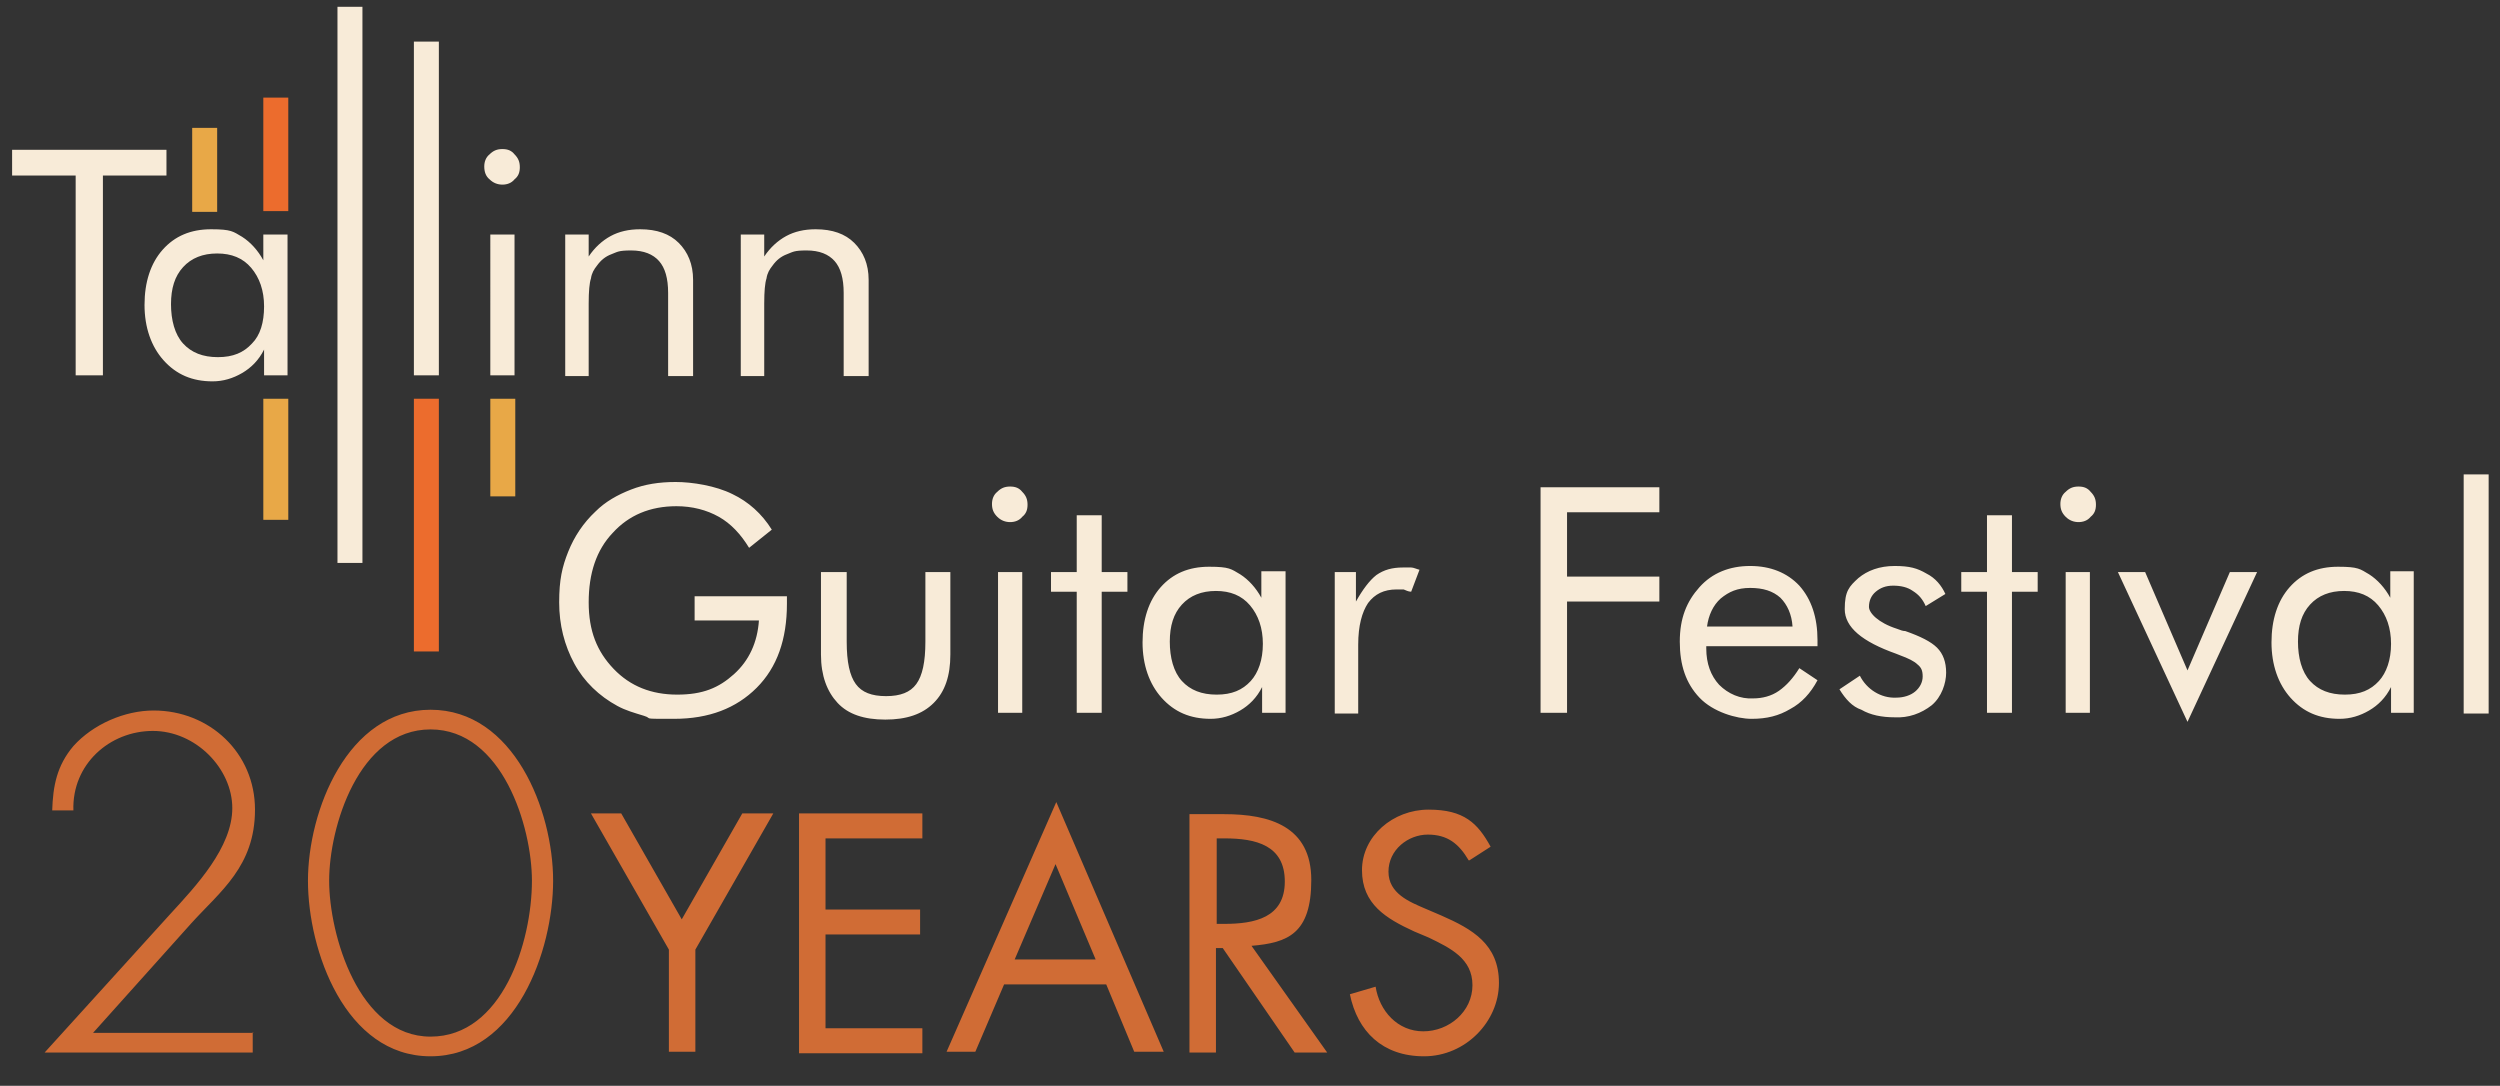 <svg xmlns="http://www.w3.org/2000/svg" id="Layer_1" version="1.1" viewBox="0 0 330.4 143.5">
  <rect x="0" y="0" width="330.4" height="143.5" fill="#333333" stroke="none"/>
  <defs>
    <style>
      .st0{fill:#f8ebd8}.st1{fill:#ec6c2d}.st2{fill:#e8a847}.st3{fill:#d06c35}
    </style>
  </defs>
  <path d="M10 49.6V23.2H1.6v-3.4H22v3.4h-8.4v26.4H10ZM38 31v18.6h-3.1v-3.4c-.7 1.4-1.7 2.4-2.9 3.1-1.2.7-2.5 1.1-3.9 1.1-2.7 0-4.8-.9-6.5-2.8-1.6-1.8-2.5-4.3-2.5-7.3s.8-5.5 2.4-7.3 3.7-2.7 6.4-2.7 2.9.3 4.1 1c1.1.7 2.1 1.8 2.8 3.1V31H38Zm-3.1 9.5c0-2.1-.6-3.8-1.7-5.1-1.1-1.3-2.6-1.9-4.5-1.9s-3.4.6-4.5 1.8-1.6 2.8-1.6 4.9.5 4 1.6 5.2 2.6 1.8 4.6 1.8 3.4-.6 4.5-1.8c1.1-1.1 1.6-2.8 1.6-4.9ZM44.6.9h3.3v73.5h-3.3V.9Zm10.1 4.6H58v44.1h-3.3V5.5ZM64.8 31H68v18.6h-3.2V31Zm-.8-9c0-.6.2-1.2.7-1.6.5-.5 1-.7 1.7-.7s1.2.2 1.6.7c.5.5.7 1 .7 1.7s-.2 1.2-.7 1.6c-.4.5-1 .7-1.6.7s-1.2-.2-1.7-.7c-.5-.4-.7-1-.7-1.7m10.7 27.6V31h3.1v2.9c.8-1.2 1.8-2.1 2.9-2.7s2.4-.9 3.9-.9c2.2 0 3.9.6 5.1 1.8s1.9 2.8 1.9 4.9v12.7h-3.3v-11c0-1.9-.4-3.3-1.2-4.2-.8-.9-2-1.4-3.7-1.4s-1.8.2-2.6.5-1.4.8-1.9 1.5c-.4.5-.7 1-.8 1.7-.2.6-.3 1.7-.3 3.3v9.6h-3.1Zm23.2 0V31h3.1v2.9c.8-1.2 1.8-2.1 2.9-2.7s2.4-.9 3.9-.9c2.2 0 3.9.6 5.1 1.8s1.9 2.8 1.9 4.9v12.7h-3.3v-11c0-1.9-.4-3.3-1.2-4.2-.8-.9-2-1.4-3.7-1.4s-1.8.2-2.6.5-1.4.8-1.9 1.5c-.4.5-.7 1-.8 1.7-.2.6-.3 1.7-.3 3.3v9.6h-3.1Z" class="st0"/>
  <path d="M54.7 52.7H58v33.4h-3.3V52.7Z" class="st1"/>
  <path d="M64.8 52.7h3.3v12.9h-3.3V52.7Zm-30 0h3.3v16h-3.3v-16Z" class="st2"/>
  <path d="M34.8 12.9h3.3v15h-3.3v-15Z" class="st1"/>
  <path d="M25.4 16.9h3.3V28h-3.3V16.9Z" class="st2"/>
  <path d="M325.6 94.2V62.7h3.3v31.6h-3.3ZM319 75.6v18.6h-3v-3.4c-.7 1.4-1.7 2.4-2.9 3.1-1.2.7-2.5 1.1-3.9 1.1-2.7 0-4.8-.9-6.5-2.8-1.6-1.8-2.5-4.3-2.5-7.3s.8-5.5 2.4-7.3 3.7-2.7 6.4-2.7 2.9.3 4.1 1c1.1.7 2.1 1.8 2.8 3.1v-3.5h3.1Zm-3 9.5c0-2.1-.6-3.8-1.7-5.1-1.1-1.3-2.6-1.9-4.5-1.9s-3.4.6-4.5 1.8c-1.1 1.2-1.6 2.8-1.6 4.9s.5 4 1.6 5.2 2.6 1.8 4.6 1.8 3.4-.6 4.5-1.8c1-1.1 1.6-2.8 1.6-4.9Zm-26.9 10.3-9.2-19.8h3.6l5.6 13 5.6-13h3.6l-9.2 19.8ZM273 94.2V75.6h3.2v18.6H273Zm-.7-27.6c0-.6.2-1.2.7-1.6.5-.5 1-.7 1.7-.7s1.2.2 1.6.7c.5.5.7 1 .7 1.7s-.2 1.2-.7 1.6c-.4.5-1 .7-1.6.7s-1.2-.2-1.7-.7-.7-1-.7-1.7Zm-9.7 11.6h-3.4v-2.6h3.4v-7.5h3.3v7.5h3.4v2.6h-3.4v16h-3.3v-16Zm-19.5 12.9 2.7-1.8c.9 1.8 2.8 3 4.8 2.9 1 0 1.9-.3 2.5-.8s1-1.2 1-2-.2-1.2-.7-1.6c-.4-.4-1.2-.8-2.3-1.2l-.5-.2c-4.5-1.6-6.8-3.5-6.8-5.9s.6-3 1.8-4.1c1.2-1 2.8-1.6 4.8-1.6s3 .3 4.2 1c1.2.6 2 1.6 2.5 2.7l-2.6 1.6c-.4-.9-.9-1.5-1.7-2-.7-.5-1.6-.7-2.6-.7s-1.7.3-2.3.8-.9 1.2-.9 2 1.2 2.1 3.7 2.9c.5.2.8.3 1.1.3 2 .7 3.4 1.4 4.2 2.2.8.8 1.2 1.9 1.2 3.3s-.6 3.2-1.9 4.3c-1.4 1.1-3.1 1.7-4.9 1.6-1.7 0-3.2-.3-4.4-1-1.2-.4-2.1-1.4-2.9-2.7Zm-2.8-5.7h-14.8v.3c0 2 .6 3.6 1.7 4.8 1.2 1.2 2.8 1.9 4.5 1.8 1.2 0 2.4-.3 3.4-1s1.9-1.7 2.7-3l2.4 1.6c-.9 1.7-2.1 3-3.6 3.8-1.5.9-3.1 1.3-5.1 1.3s-5.1-.9-6.9-2.8c-1.8-1.9-2.6-4.3-2.6-7.4s.9-5.3 2.6-7.2c1.7-1.9 4-2.8 6.7-2.8s4.9.9 6.5 2.6c1.6 1.8 2.4 4.2 2.4 7.2v.8h.1Zm-3.4-2.6c-.1-1.6-.7-2.9-1.6-3.8-1-.9-2.3-1.3-4-1.3s-2.8.5-3.9 1.4c-1 .9-1.6 2.2-1.8 3.7h11.3Zm-33.3 11.4V64.4h15.7v3.3h-12.2v8.5h12.2v3.3h-12.2v14.7h-3.5Zm-27.2 0V75.6h2.8v3.9c.9-1.6 1.8-2.8 2.7-3.5 1-.7 2.1-1 3.5-1h1.1c.3 0 .7.2 1.1.3l-1.1 2.9c-.4 0-.7-.2-1-.3h-.9c-1.7 0-2.9.6-3.8 1.8-.8 1.2-1.3 3-1.3 5.5v9.1h-3.1Zm-6.5-18.6v18.6h-3.1v-3.4c-.7 1.4-1.7 2.4-2.9 3.1S161.4 95 160 95c-2.7 0-4.8-.9-6.5-2.8-1.6-1.8-2.5-4.3-2.5-7.3s.8-5.5 2.4-7.3c1.6-1.8 3.7-2.7 6.4-2.7s2.9.3 4.1 1c1.1.7 2.1 1.8 2.8 3.1v-3.5h3.2v.1Zm-3 9.5c0-2.1-.6-3.8-1.7-5.1-1.1-1.3-2.6-1.9-4.5-1.9s-3.4.6-4.5 1.8c-1.1 1.2-1.6 2.8-1.6 4.9s.5 4 1.6 5.2 2.6 1.8 4.6 1.8 3.4-.6 4.5-1.8c1-1.1 1.6-2.8 1.6-4.9Zm-24.6-6.9h-3.4v-2.6h3.4v-7.5h3.3v7.5h3.4v2.6h-3.4v16h-3.3v-16Zm-10.4 16V75.6h3.2v18.6h-3.2Zm-.8-27.6c0-.6.2-1.2.7-1.6.5-.5 1-.7 1.7-.7s1.2.2 1.6.7c.5.5.7 1 .7 1.7s-.2 1.2-.7 1.6c-.4.5-1 .7-1.6.7s-1.2-.2-1.7-.7-.7-1-.7-1.7Zm-19.2 9v9.2c0 2.7.4 4.5 1.2 5.6.8 1.1 2.1 1.6 4 1.6s3.2-.5 4-1.6 1.2-2.9 1.2-5.6v-9.2h3.3v10.9c0 2.8-.7 4.9-2.2 6.4s-3.6 2.2-6.4 2.2-4.9-.7-6.3-2.2-2.2-3.6-2.2-6.4V75.6h3.4Zm-20.2 3.2H104v1c0 4.7-1.3 8.4-4 11.1S93.7 95 89.1 95s-2.7 0-4-.4-2.4-.7-3.5-1.3c-2.4-1.3-4.4-3.2-5.7-5.6-1.3-2.4-2-5.1-2-8.1s.4-4.7 1.2-6.7c.8-2 2-3.8 3.6-5.3 1.3-1.3 2.9-2.2 4.7-2.9 1.8-.7 3.7-1 5.9-1s5.3.5 7.5 1.6c2.1 1 3.9 2.6 5.2 4.7l-3 2.4c-1.1-1.8-2.4-3.2-4-4.1s-3.5-1.4-5.6-1.4c-3.5 0-6.3 1.2-8.4 3.5-2.2 2.3-3.2 5.4-3.2 9.2s1.1 6.5 3.3 8.8c2.2 2.3 5 3.4 8.4 3.4s5.5-.9 7.5-2.7c2-1.8 3.1-4.2 3.3-7.1h-8.5v-3.2h-.1Z" class="st0"/>
  <path d="M78 107.5h4.1l8 14 8-14h4.1l-10.3 18V139h-3.5v-13.5l-10.3-18ZM105.6 107.5h16.3v3.3h-12.8v9.4h12.5v3.3h-12.5v12.4h12.8v3.3h-16.3v-31.5ZM132.7 130.1l-3.8 8.9h-3.8l14.5-33 14.2 33h-3.9l-3.7-8.9h-13.5Zm6.8-15.9-5.4 12.6h10.7l-5.3-12.6ZM160.7 139.1h-3.5v-31.5h4.6c6 0 11.5 1.6 11.5 8.7s-3.1 8.3-7.9 8.7l10 14.1h-4.3l-9.5-13.8h-.9v13.8Zm0-17h1.1c4 0 8-.8 8-5.6s-3.8-5.7-8-5.7h-1v11.3ZM194.1 113.7c-1.3-2.2-2.8-3.4-5.4-3.4s-5.2 2-5.2 4.9 2.8 4 4.9 4.9l2.1.9c4.1 1.8 7.6 3.8 7.6 8.9s-4.4 9.7-9.9 9.7-8.8-3.3-9.8-8.2l3.4-1c.5 3.2 2.9 5.9 6.3 5.9s6.5-2.6 6.5-6.1-2.9-4.9-5.8-6.3l-1.9-.8c-3.7-1.7-6.9-3.6-6.9-8.1s4.1-8 8.8-8 6.5 1.8 8.2 4.9l-2.8 1.8ZM33.4 136.4v2.7H5.9l16.6-18.3c3.4-3.7 8.2-8.8 8.2-14s-4.8-10.2-10.5-10.2S9.5 101 9.7 107.1H6.9c.1-3.2.6-5.9 2.8-8.5 2.6-2.9 6.8-4.7 10.6-4.7 7.4 0 13.4 5.6 13.4 13.1s-4.6 10.8-8.4 15l-13 14.5h21.2ZM73.1 116.4c0 9.2-4.9 23.2-16.2 23.2s-16.2-14-16.2-23.2 5.2-22.6 16.2-22.6 16.2 13.3 16.2 22.6Zm-2.8 0c0-7.1-3.9-20-13.4-20s-13.4 12.9-13.4 20S47.4 137 56.9 137s13.4-12.5 13.4-20.6Z" class="st3"/>
</svg>
